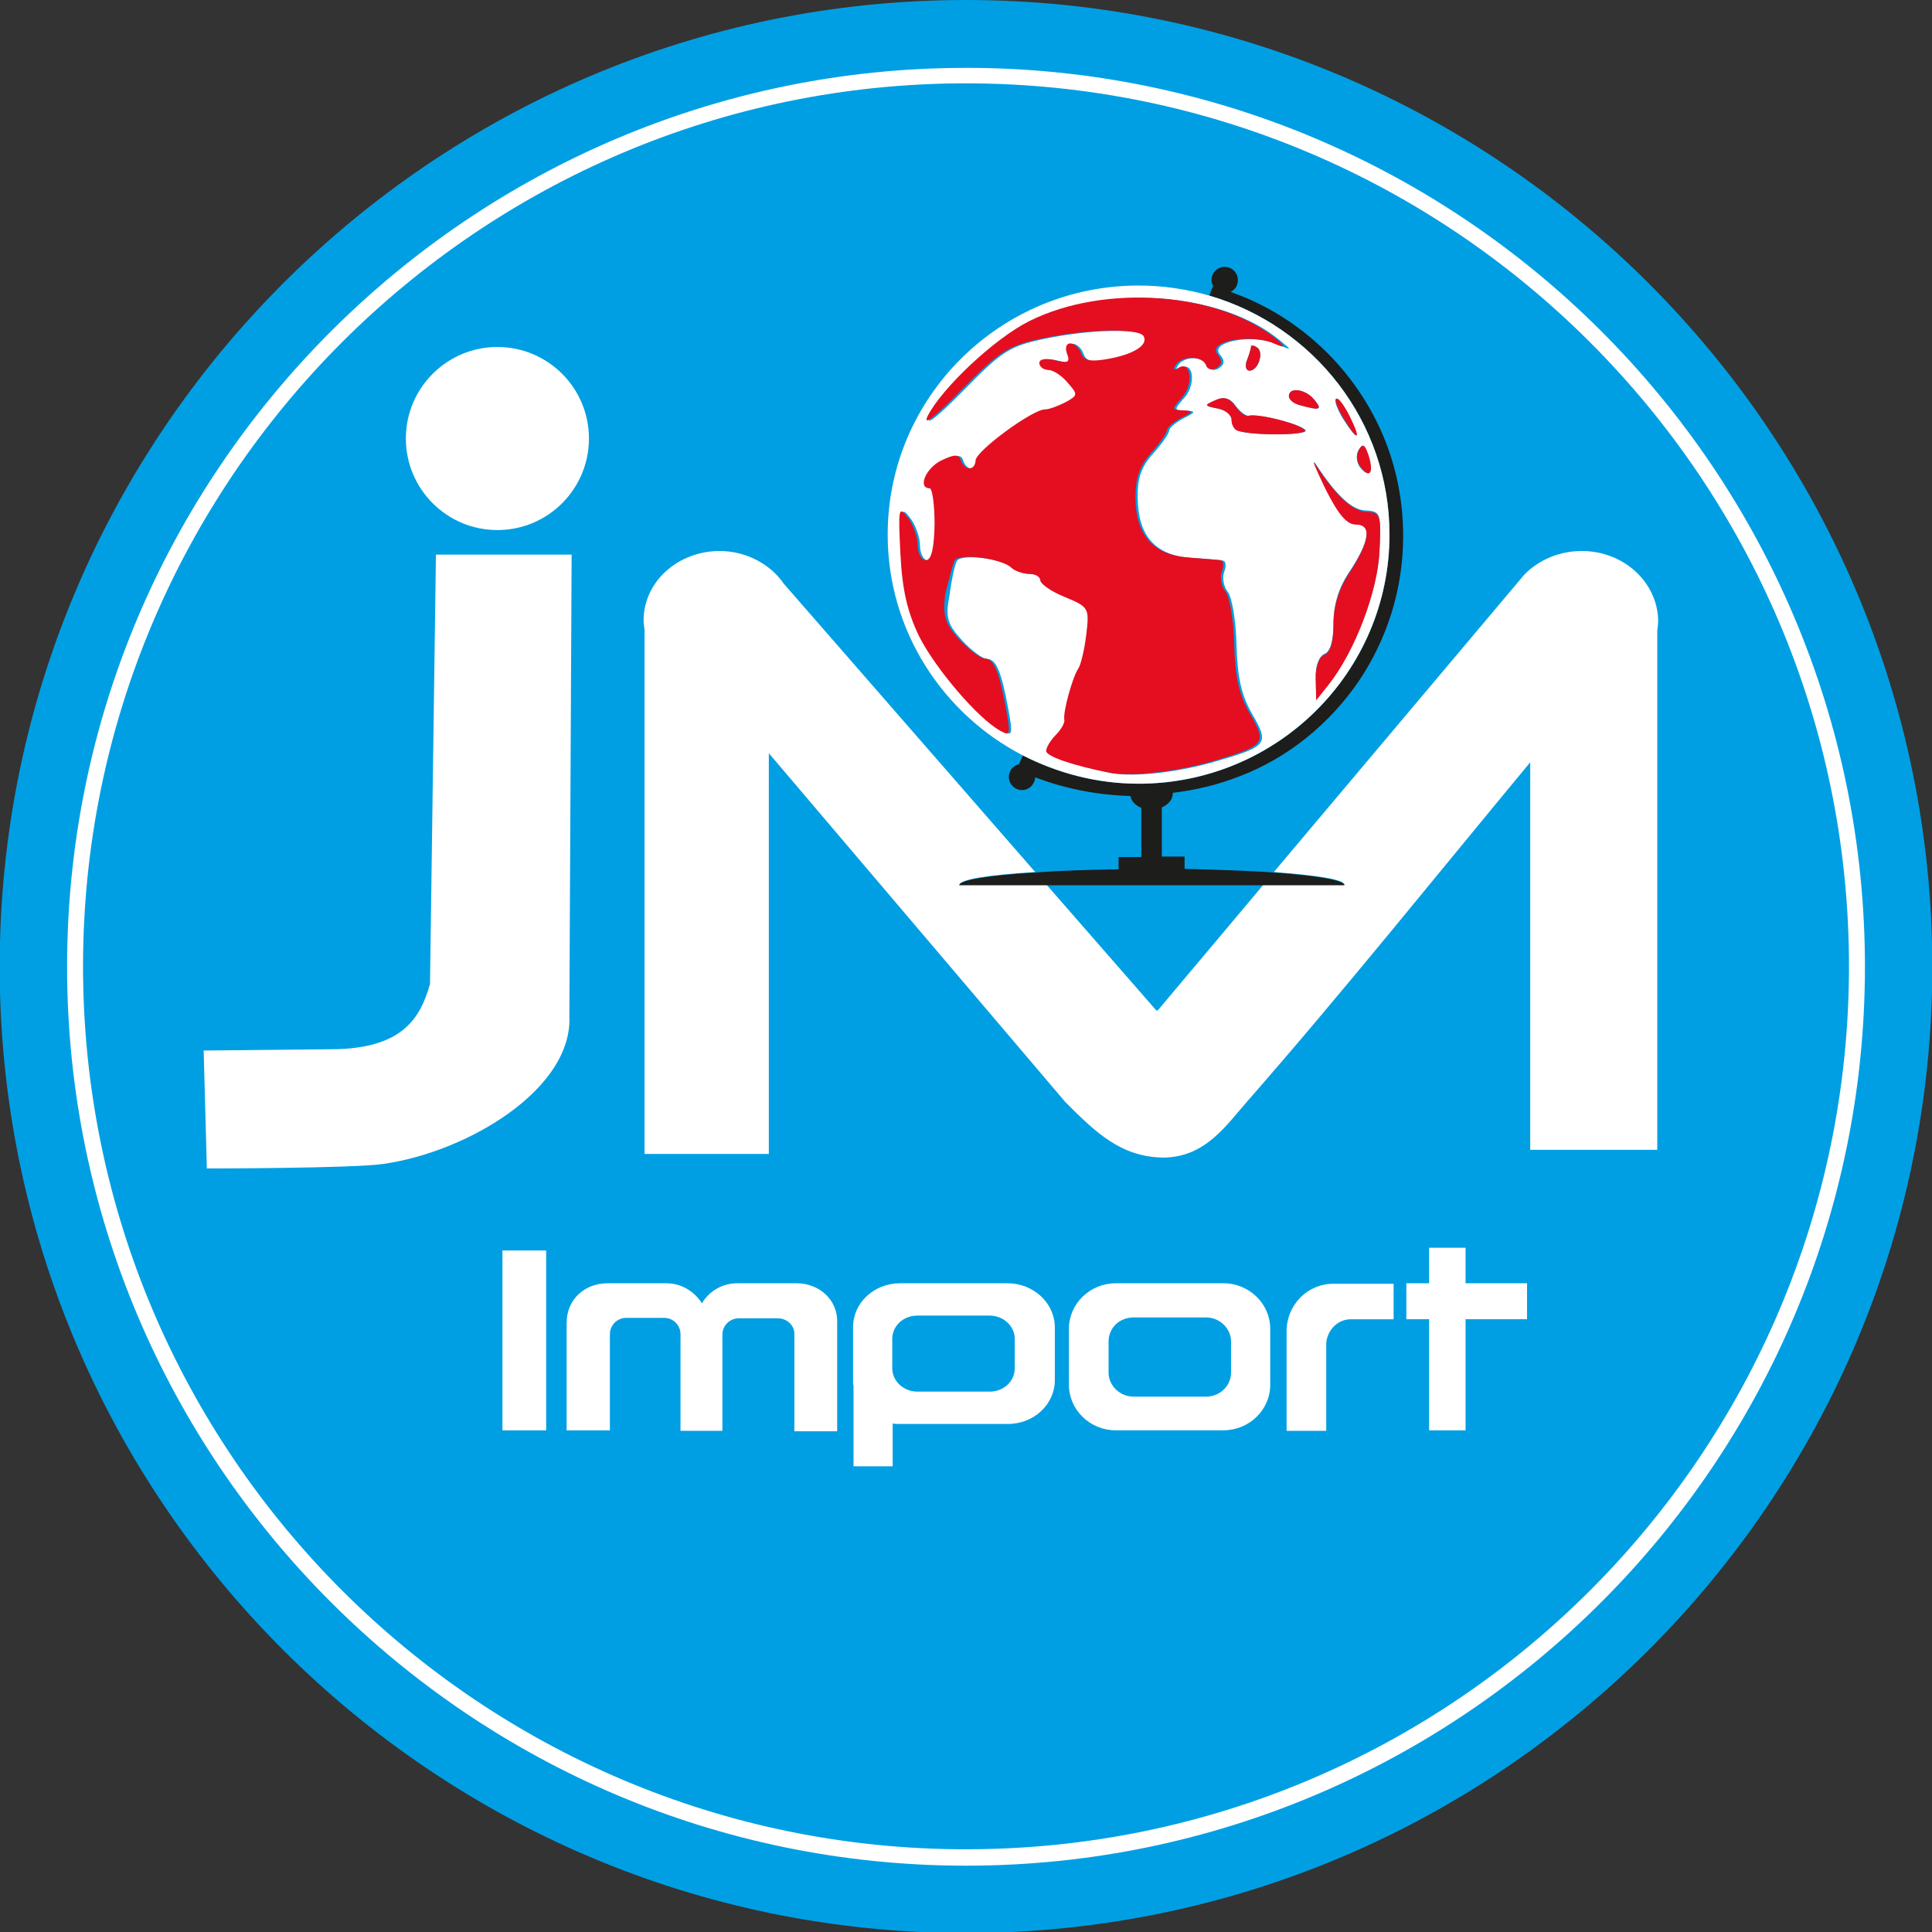 <?xml version="1.0" encoding="UTF-8"?><svg id="Capa_1" xmlns="http://www.w3.org/2000/svg" viewBox="0 0 850.39 850.39"><rect x="0" y="0" width="850.39" height="850.39" fill="#333333" stroke="none"/><defs><style>.cls-1{fill:#fff;}.cls-2{fill:#009fe3;}.cls-3{fill:none;}.cls-4{fill:#e40e20;}.cls-5{fill:#1d1d1b;}</style></defs><path class="cls-2" d="m425.2,0C190.68,0-.14,190.82-.14,425.53s190.82,425.33,425.33,425.33,425.33-190.82,425.33-425.33S659.71,0,425.2,0Z"/><path class="cls-3" d="m435.62,579.07h-31.87c-6.01,0-11.02,4.61-11.02,10.22v13.03c0,5.61,4.81,10.22,11.02,10.22h31.87c6.01,0,11.02-4.61,11.02-10.22v-13.03c0-5.61-4.81-10.22-11.02-10.22Z"/><polygon class="cls-3" points="460.47 389.46 508.78 444.78 509.38 444.78 509.38 444.78 556.08 389.46 506.98 389.46 460.47 389.46"/><path class="cls-3" d="m530.83,579.87h-31.87c-6.01,0-11.02,4.81-11.02,10.62v13.63c0,6.01,4.81,10.62,11.02,10.62h31.87c6.01,0,11.02-4.81,11.02-10.62v-13.63c0-6.01-4.81-10.62-11.02-10.62Z"/><path class="cls-3" d="m425.2,36.88c-214.27,0-388.65,174.38-388.65,388.65s174.38,388.65,388.65,388.65,388.65-174.38,388.65-388.65c0-214.47-174.38-388.65-388.65-388.65Zm-206.25,115.85c22.25,0,40.29,18.04,40.29,40.29s-18.04,40.29-40.29,40.29-40.29-18.04-40.29-40.29,18.04-40.29,40.29-40.29Zm-128.28,361.39l-1.4-51.91,59.13-.6c28.66-.8,36.48-13.63,40.49-28.66l2.61-189.01h59.93l-1,202.85c1.8,32.07-44.3,59.93-82.18,65.14-13.63,2.2-77.57,2.2-77.57,2.2Zm149.73,115.45h-19.24v-79.17h19.24v79.17Zm128.48,0h-18.84v-42.49c0-4.01-3.21-7.22-7.22-7.22h-17.24c-4.01,0-7.22,3.21-7.22,7.22v42.29h-18.44v-42.49h0c0-4.01-3.21-7.22-7.22-7.22h-16.64c-4.01,0-7.22,3.21-7.22,7.22v42.29h-19.04v-46.9c0-10.02,7.82-17.44,18.04-17.44h25.86c6.41,0,12.23,3.21,15.63,8.82,3.41-5.41,9.22-8.82,15.63-8.82h25.66c10.22,0,18.24,7.22,18.24,17.44v47.3h0Zm95.21-22.05c0,10.62-9.22,19.24-20.65,19.24h-47.3c-1.2,0-2.2,0-3.41-.2v18.84h-17.24v-35.48c-.2-.8-.2-1.6-.2-2.2v-23.65c0-10.62,9.22-19.24,20.65-19.24h47.3c11.43,0,20.65,8.62,20.65,19.24l.2,23.45h0Zm95.01,2c0,11.02-9.22,20.04-20.65,20.04h-47.3c-11.43,0-20.65-9.02-20.65-20.04v-24.65c0-11.02,9.22-20.04,20.65-20.04h47.3c11.43,0,20.65,9.02,20.65,20.04v24.65Zm54.32-29.06h-18.84c-5.81,0-10.62,4.61-10.82,10.62h0v38.48h-17.44v-43.7c0-11.63,9.22-21.05,20.65-21.05h26.46v15.63h0Zm58.73.2h-27.06v48.91h-16.04v-48.91h-10.02v-16.04h10.02v-15.43h16.04v15.43h27.06v16.04Zm56.92-74.56h-55.92v-170.77c-40.89,49.51-82.98,102.02-124.27,148.93-9.42,10.62-18.64,25.06-37.48,25.06-18.64-.4-29.26-10.82-42.89-24.45l-130.49-153.54v176.39h-54.72v-230.71c-.2-1.4-.4-2.61-.4-4.01,0-16.84,15.03-30.47,33.47-30.47,11.63,0,22.25,5.41,28.26,14.23l110.64,126.88c10.62-.6,23.25-1.2,36.88-1.4v-5.41h10.02v-21.65c-2.61-1-4.41-3.01-4.81-5.21-14.23-.2-28.46-3.01-41.89-8.22,0,3.21-2.61,5.61-5.81,5.61s-5.81-2.61-5.81-5.81c0-2.81,2-5.01,4.61-5.61,0-.2,0-.6.2-.8l1.4-3.01c-35.28-18.24-59.53-54.92-59.53-97.21,0-60.53,49.31-109.64,110.44-109.64,10.82,0,21.25,1.6,31.07,4.41l1.6-4.01h.2c-.4-.8-.8-1.8-.8-2.81,0-3.21,2.61-5.81,5.81-5.81s5.81,2.61,5.81,5.81c0,2.2-1.4,4.21-3.21,5.21,9.22,3.21,17.84,7.62,25.86,13.03,16.24,11.02,29.46,26.06,38.28,43.7,7.62,15.23,11.83,32.47,11.83,50.71,0,23.65-7.22,45.5-19.44,63.74-12.83,18.84-31.07,33.87-52.72,42.29-9.22,3.61-19.04,6.01-29.26,7.22v.4c0,2.61-2,4.81-4.81,6.01v21.65h10.02v5.41c14.83.2,28.26.8,39.29,1.6l110.24-130.89h0c6.41-6.61,15.63-10.42,25.26-10.42,18.44,0,33.47,13.63,33.47,30.47,0,1.6-.2,3.21-.4,4.81v228.3h0Z"/><path class="cls-1" d="m425.2,29.87C207.12,29.87,29.53,207.46,29.53,425.53s177.59,395.67,395.67,395.67,395.67-177.39,395.67-395.67c0-218.28-177.39-395.67-395.67-395.67Zm0,784.12c-214.27,0-388.65-174.38-388.65-388.65S210.93,36.68,425.2,36.68s388.65,174.38,388.65,388.65c0,214.47-174.38,388.65-388.65,388.65Z"/><path class="cls-1" d="m350.63,564.84h-26.06c-6.41,0-12.23,3.21-15.63,8.82-3.41-5.41-9.22-8.82-15.63-8.82h-25.86c-10.22,0-18.04,7.22-18.04,17.44v47.3h19.04v-42.29c0-4.01,3.21-7.22,7.22-7.22h16.64c4.01,0,7.22,3.21,7.22,7.22h0v42.49h18.44v-42.29c0-4.01,3.21-7.22,7.22-7.22h17.24c4.01,0,7.42,3.21,7.22,7.22v42.49h18.84v-47.7c.4-10.02-7.82-17.44-17.84-17.44Z"/><polygon class="cls-1" points="645.08 549.21 629.04 549.21 629.04 564.84 619.02 564.84 619.02 580.67 629.04 580.67 629.04 629.58 645.08 629.58 645.08 580.67 672.14 580.67 672.14 564.84 645.08 564.84 645.08 549.21"/><path class="cls-1" d="m538.45,564.84h-47.3c-11.43,0-20.65,9.02-20.65,20.04v24.65c0,11.02,9.22,20.04,20.65,20.04h47.3c11.43,0,20.65-9.02,20.65-20.04v-24.65c0-11.02-9.22-20.04-20.65-20.04Zm3.41,39.29c0,6.01-5.01,10.62-11.02,10.62h-31.87c-6.01,0-11.02-4.81-11.02-10.62v-13.63c0-6.01,4.81-10.62,11.02-10.62h31.87c6.01,0,11.02,4.81,11.02,10.62v13.63Z"/><rect class="cls-1" x="221.15" y="550.41" width="19.24" height="79.17"/><path class="cls-1" d="m443.44,564.84h-47.3c-11.43,0-20.65,8.62-20.65,19.24v23.65c0,.8,0,1.6.2,2.2v35.48h17.24v-18.84c1,.2,2.2.2,3.41.2h47.3c11.43,0,20.65-8.62,20.65-19.24v-23.65c-.2-10.42-9.42-19.04-20.85-19.04Zm3.21,37.48c0,5.61-4.81,10.22-11.02,10.22h-31.87c-6.01,0-11.02-4.61-11.02-10.22v-13.03c0-5.61,4.81-10.22,11.02-10.22h31.87c6.01,0,11.02,4.61,11.02,10.22v13.03Z"/><path class="cls-1" d="m566.31,586.09v43.7h17.44v-38.48h0c.4-5.81,5.01-10.62,10.82-10.62h18.84v-15.63h-26.46c-11.43,0-20.65,9.22-20.65,21.05Z"/><path class="cls-1" d="m250.61,446.98l1-202.85h-59.73l-2.61,189.01c-4.21,14.83-11.83,27.66-40.49,28.66l-59.13.6,1.4,51.91s63.94,0,77.77-2c37.48-5.41,83.58-33.27,81.78-65.34Z"/><path class="cls-1" d="m218.94,233.31c22.25,0,40.29-18.04,40.29-40.29s-18.04-40.29-40.29-40.29-40.29,18.04-40.29,40.29,18.04,40.29,40.29,40.29Z"/><path class="cls-1" d="m696.19,242.53c-9.62,0-18.84,3.81-25.26,10.42h0l-110.24,130.89c18.84,1.4,31.07,3.21,31.07,5.61h-35.68l-46.5,55.32h-.6l-48.31-55.32h-38.28c0-2.41,13.03-4.41,33.27-5.61l-110.64-126.88c-6.01-8.82-16.84-14.43-28.26-14.43-18.44,0-33.47,13.63-33.47,30.47,0,1.4.2,2.81.4,4.01v230.91h54.72v-176.39l130.49,153.54c13.63,13.63,24.45,24.05,42.89,24.45,18.84,0,28.06-14.43,37.48-25.06,41.09-46.9,83.38-99.62,124.27-148.93v170.57h55.92v-228.3c.2-1.6.4-3.21.4-4.81-.4-16.84-15.23-30.47-33.67-30.47Z"/><path class="cls-5" d="m598.18,299.66c12.23-18.24,19.44-40.09,19.44-63.74,0-18.24-4.21-35.48-11.83-50.71-8.82-17.64-22.05-32.67-38.28-43.7-8.02-5.41-16.64-9.82-25.86-13.03,2-1,3.21-2.81,3.21-5.21,0-3.21-2.61-5.81-5.81-5.81s-5.81,2.61-5.81,5.81c0,1,.4,2,.8,2.81h-.2l-1.6,4.01c45.9,13.43,79.37,55.32,79.37,105.23,0,60.53-49.31,109.64-110.44,109.64-18.44,0-35.68-4.61-50.91-12.43l-1.4,3.01c-.2.2-.2.6-.2.8-2.61.6-4.61,2.81-4.61,5.61,0,3.21,2.61,5.81,5.81,5.81s5.61-2.61,5.81-5.61c13.63,5.21,27.86,7.82,41.89,8.22.4,2.2,2.2,4.21,4.81,5.21v21.65h-10.02v5.41c-13.83.2-26.26.6-36.88,1.4-20.24,1.2-33.27,3.41-33.27,5.61h169.57c0-2.2-12.03-4.21-31.07-5.61-11.02-.8-24.65-1.2-39.29-1.6v-5.41h-10.02v-21.65c2.81-1.2,4.81-3.41,4.81-6.01v-.4c10.22-1.2,20.04-3.61,29.26-7.22,21.65-8.22,39.89-23.25,52.72-42.09Z"/><path class="cls-1" d="m501.16,344.96c60.93,0,110.44-49.11,110.44-109.64,0-49.91-33.47-91.8-79.37-105.23-9.82-2.81-20.24-4.41-31.07-4.41-60.93,0-110.44,49.11-110.44,109.64,0,42.29,24.25,78.97,59.53,97.21,15.43,7.82,32.67,12.43,50.91,12.43Zm43.9-155.34h0c-1.6-.6-2.81-2.61-2.81-4.81s-2.81-4.41-6.21-5.01c-5.81-1-6.01-1.4-1-3.61,3.81-1.6,6.41-1,8.82,2.41,2,2.61,4.61,4.61,5.81,4.41,4.21-1,23.45,3.81,25.06,6.41,1.2,2.2-23.25,2.41-29.67.2Zm3.81-31.07c1-2.41,1.8-5.21,1.8-6.01s1.2-.6,2.61.4c3.21,2,.6,10.22-3.21,10.22-1.6,0-2.2-2.2-1.2-4.61Zm58.33,83.78c-.8,17.64-10.82,44.1-22.45,58.73l-5.41,6.81-.2-9.22c-.2-5.41,1.4-9.82,3.81-10.82,2.61-1,4.01-5.81,4.01-13.63s2.2-15.43,6.81-22.25c9.22-13.83,10.22-21.45,3.01-21.45-4.01,0-7.82-4.61-13.43-15.83-4.21-8.62-6.21-13.43-4.21-10.42,9.22,14.03,16.04,20.44,22.25,20.44,6.21.4,6.61,1.2,5.81,17.64Zm-9.22-44.3c1.8-3.01,2.81-2.41,4.21,2.41,2.41,7.62.6,10.42-3.61,5.21-1.6-2.2-1.8-5.41-.6-7.62Zm-10.02-22.45c.8-.8,3.41,2.61,5.81,7.42,5.41,10.82,4.01,11.63-2.61,1.4-2.41-4.01-4.01-8.02-3.21-8.82Zm-9.42.4c3.61,4.41,2.61,4.81-6.21,2.41h0c-2.61-.8-5.01-2.61-5.01-4.01,0-4.21,7.42-3.01,11.22,1.6Zm-155.14,105.83c4.21,4.61,9.22,8.22,11.02,8.22,4.01,0,6.41,5.61,9.42,22.25,2,10.82,1.8,11.83-2.41,9.62-9.62-5.41-28.86-27.66-35.88-41.69-5.21-10.62-7.42-20.24-8.22-36.28-1-20.04-.8-21.25,3.21-16.04,2.41,3.01,4.41,8.62,4.41,12.23s1.6,6.61,3.61,6.61c2.41,0,3.61-5.21,3.81-15.83.2-8.62-.8-15.83-2.2-15.83-5.41,0-1.6-9.02,5.21-12.23,5.81-2.81,7.82-2.81,8.62,0,1.6,4.61,6.21,4.61,6.41,0,0-4.01,25.06-22.45,30.47-22.45,2,0,6.01-1.4,9.22-3.21,5.41-3.01,5.41-3.41.8-8.62-2.61-3.01-6.61-5.61-8.62-5.61s-3.81-1.4-3.81-3.01,3.01-2.2,7.02-1.2c5.61,1.4,6.81,1,5.21-2.81-1-2.61-.4-4.61,1.4-4.61s4.01,2,4.81,4.41c1.2,3.41,4.01,4.01,11.83,2.41,11.43-2.2,17.84-6.21,15.63-10.02-2.2-3.61-24.45-3.21-44.5,1-15.43,3.21-18.84,5.41-35.68,22.65-11.83,12.03-17.24,16.24-14.83,11.43,6.21-12.63,29.26-34.07,44.7-41.69,33.27-16.64,83.98-12.83,109.44,8.42,5.41,4.41,5.21,4.41-1.8,1.4-10.22-4.41-29.26-1-24.85,4.61,2.41,2.81,2.2,4.41-.4,6.21-2,1.2-4.01.8-4.61-1.2-1.4-4.41-10.82-4.41-13.43,0-1.2,2-.8,2.61,1.2,1.2,5.61-3.61,7.02,6.81,1.8,12.83-4.81,5.41-4.81,5.61.4,5.81,4.81.2,4.61.6-1,3.41-3.41,1.8-6.21,4.21-6.21,5.41s-3.21,5.81-7.02,10.02c-5.21,5.81-7.02,10.82-6.81,19.64.2,16.44,7.62,25.06,23.05,26.26,6.61.4,13.03,1,14.43,1.2,1.4.2,1.6,2.41.6,5.01-1,2.61-.2,6.61,1.6,8.82,1.8,2.2,3.61,12.83,3.81,23.45.4,14.23,2.2,22.25,7.02,30.47,7.42,12.83,6.61,14.03-15.43,20.44-16.64,5.01-36.48,7.22-46.3,5.41-16.24-3.21-28.06-7.22-28.06-9.62,0-1.4,1.8-4.61,4.21-7.02,2.41-2.41,4.01-5.41,3.81-6.61-.8-3.21,3.61-19.04,6.01-22.45,1.2-1.6,2.81-8.22,3.61-15.03,1.4-11.83,1.2-12.23-9.42-16.64-6.01-2.41-10.82-5.81-10.82-7.42s-2.2-2.81-5.01-2.81-6.21-1.2-7.62-2.61c-4.41-4.21-23.05-6.61-25.06-3.21-1,1.8-2.41,8.42-3.21,14.83-2,9.82-1,13.03,5.41,20.04Z"/><path class="cls-4" d="m420.19,246.74c2-3.41,20.65-1,25.06,3.21,1.4,1.4,5.01,2.61,7.62,2.61,2.81,0,5.01,1.4,5.01,2.81,0,1.6,4.81,5.01,10.82,7.42,10.62,4.41,10.82,4.81,9.42,16.64-.8,6.61-2.41,13.43-3.61,15.03-2.41,3.61-6.81,19.24-6.01,22.45.2,1.2-1.4,4.21-3.81,6.61-2.41,2.41-4.21,5.61-4.21,7.02,0,2.41,11.83,6.41,28.06,9.62,9.62,1.8,29.46-.4,46.3-5.41,22.05-6.61,22.85-7.62,15.43-20.44-4.81-8.22-6.61-16.04-7.02-30.47-.2-10.62-2-21.25-3.81-23.45-1.8-2.2-2.61-6.21-1.6-8.82,1-2.61.6-4.81-.6-5.01-1.4-.2-7.82-.6-14.43-1.2-15.23-1.2-22.85-9.82-23.05-26.26,0-8.62,1.8-13.83,6.81-19.64,3.81-4.21,7.02-8.82,7.02-10.02s2.81-3.61,6.21-5.41c5.61-2.81,5.61-3.21,1-3.41-5.21-.2-5.21-.4-.4-5.81,5.21-6.01,3.81-16.44-1.8-12.83-2,1.2-2.41.8-1.2-1.2,2.61-4.41,12.03-4.21,13.43,0,.6,1.8,2.61,2.41,4.61,1.2,2.61-1.6,2.61-3.21.4-6.21-4.41-5.61,14.63-9.02,24.85-4.61q7.22,3.21,1.8-1.4c-25.46-21.25-76.17-25.06-109.44-8.42-15.23,7.62-38.28,29.26-44.7,41.69-2.41,4.81,3.01.8,14.83-11.43,17.04-17.24,20.44-19.44,35.68-22.65,19.84-4.21,42.29-4.61,44.5-1,2.2,3.81-4.21,8.02-15.63,10.02-7.82,1.4-10.62.8-11.83-2.41-.8-2.41-3.01-4.41-4.81-4.41s-2.41,2-1.4,4.61c1.4,3.81.4,4.21-5.21,2.81-4.01-1-7.02-.6-7.02,1.2,0,1.6,1.8,3.01,3.81,3.01s6.01,2.41,8.62,5.61c4.61,5.21,4.61,5.61-.8,8.62-3.21,1.6-7.22,3.21-9.22,3.21-5.41,0-30.27,18.24-30.47,22.45-.2,4.61-4.81,4.61-6.41,0-1-2.81-2.81-2.81-8.62,0-6.81,3.21-10.62,12.23-5.21,12.23,1.2,0,2.2,7.22,2.2,15.83-.2,10.62-1.4,15.83-3.81,15.83-2,0-3.61-3.01-3.61-6.61s-2-9.22-4.41-12.23c-4.01-5.21-4.21-4.01-3.21,16.04.8,15.83,3.01,25.46,8.22,36.28,7.02,14.03,26.06,36.48,35.88,41.69,4.21,2.41,4.41,1.4,2.41-9.62-3.01-16.64-5.41-22.25-9.42-22.25-1.8,0-6.81-3.81-11.02-8.22-6.41-7.02-7.42-10.22-6.41-20.04,1.8-6.41,3.21-13.03,4.21-14.83Z"/><path class="cls-4" d="m579.13,204.65c-2-3.01,0,1.6,4.21,10.42,5.61,11.22,9.42,15.83,13.43,15.83,7.22,0,6.21,7.42-3.01,21.45-4.41,6.81-6.81,14.23-6.81,22.25s-1.4,12.63-4.01,13.63c-2.41,1-4.01,5.21-3.81,10.82l.2,9.22,5.41-6.81c11.63-14.63,21.65-41.09,22.45-58.73.8-16.44.4-17.24-5.81-17.44-6.01-.4-13.03-6.61-22.25-20.65Z"/><path class="cls-4" d="m572.32,178.39h0c8.82,2.41,9.82,2,6.21-2.41-3.81-4.81-11.22-5.81-11.22-1.6,0,1.6,2.2,3.41,5.01,4.01Z"/><path class="cls-4" d="m593.97,183c-2.41-4.81-5.01-8.22-5.81-7.42-.8.8.8,4.81,3.41,8.82,6.21,10.42,7.82,9.42,2.41-1.4Z"/><path class="cls-4" d="m549.47,183c-1.4.4-4.01-1.6-5.81-4.41-2.41-3.41-5.01-4.21-8.82-2.41-5.01,2.2-4.81,2.41,1,3.61,3.41.6,6.21,2.81,6.21,5.01s1.2,4.41,2.81,4.81h0c6.41,2.2,30.87,2,29.46-.2-1.4-2.61-20.44-7.62-24.85-6.41Z"/><path class="cls-4" d="m553.28,152.94c-1.4-1-2.61-1-2.61-.4s-.8,3.41-1.8,6.01c-1,2.61-.4,4.61,1,4.61,4.01,0,6.61-8.22,3.41-10.22Z"/><path class="cls-4" d="m602.39,200.44c-1.6-4.81-2.61-5.41-4.21-2.41-1.4,2.2-1,5.41.8,7.62,4.01,5.21,5.81,2.41,3.41-5.21Z"/></svg>